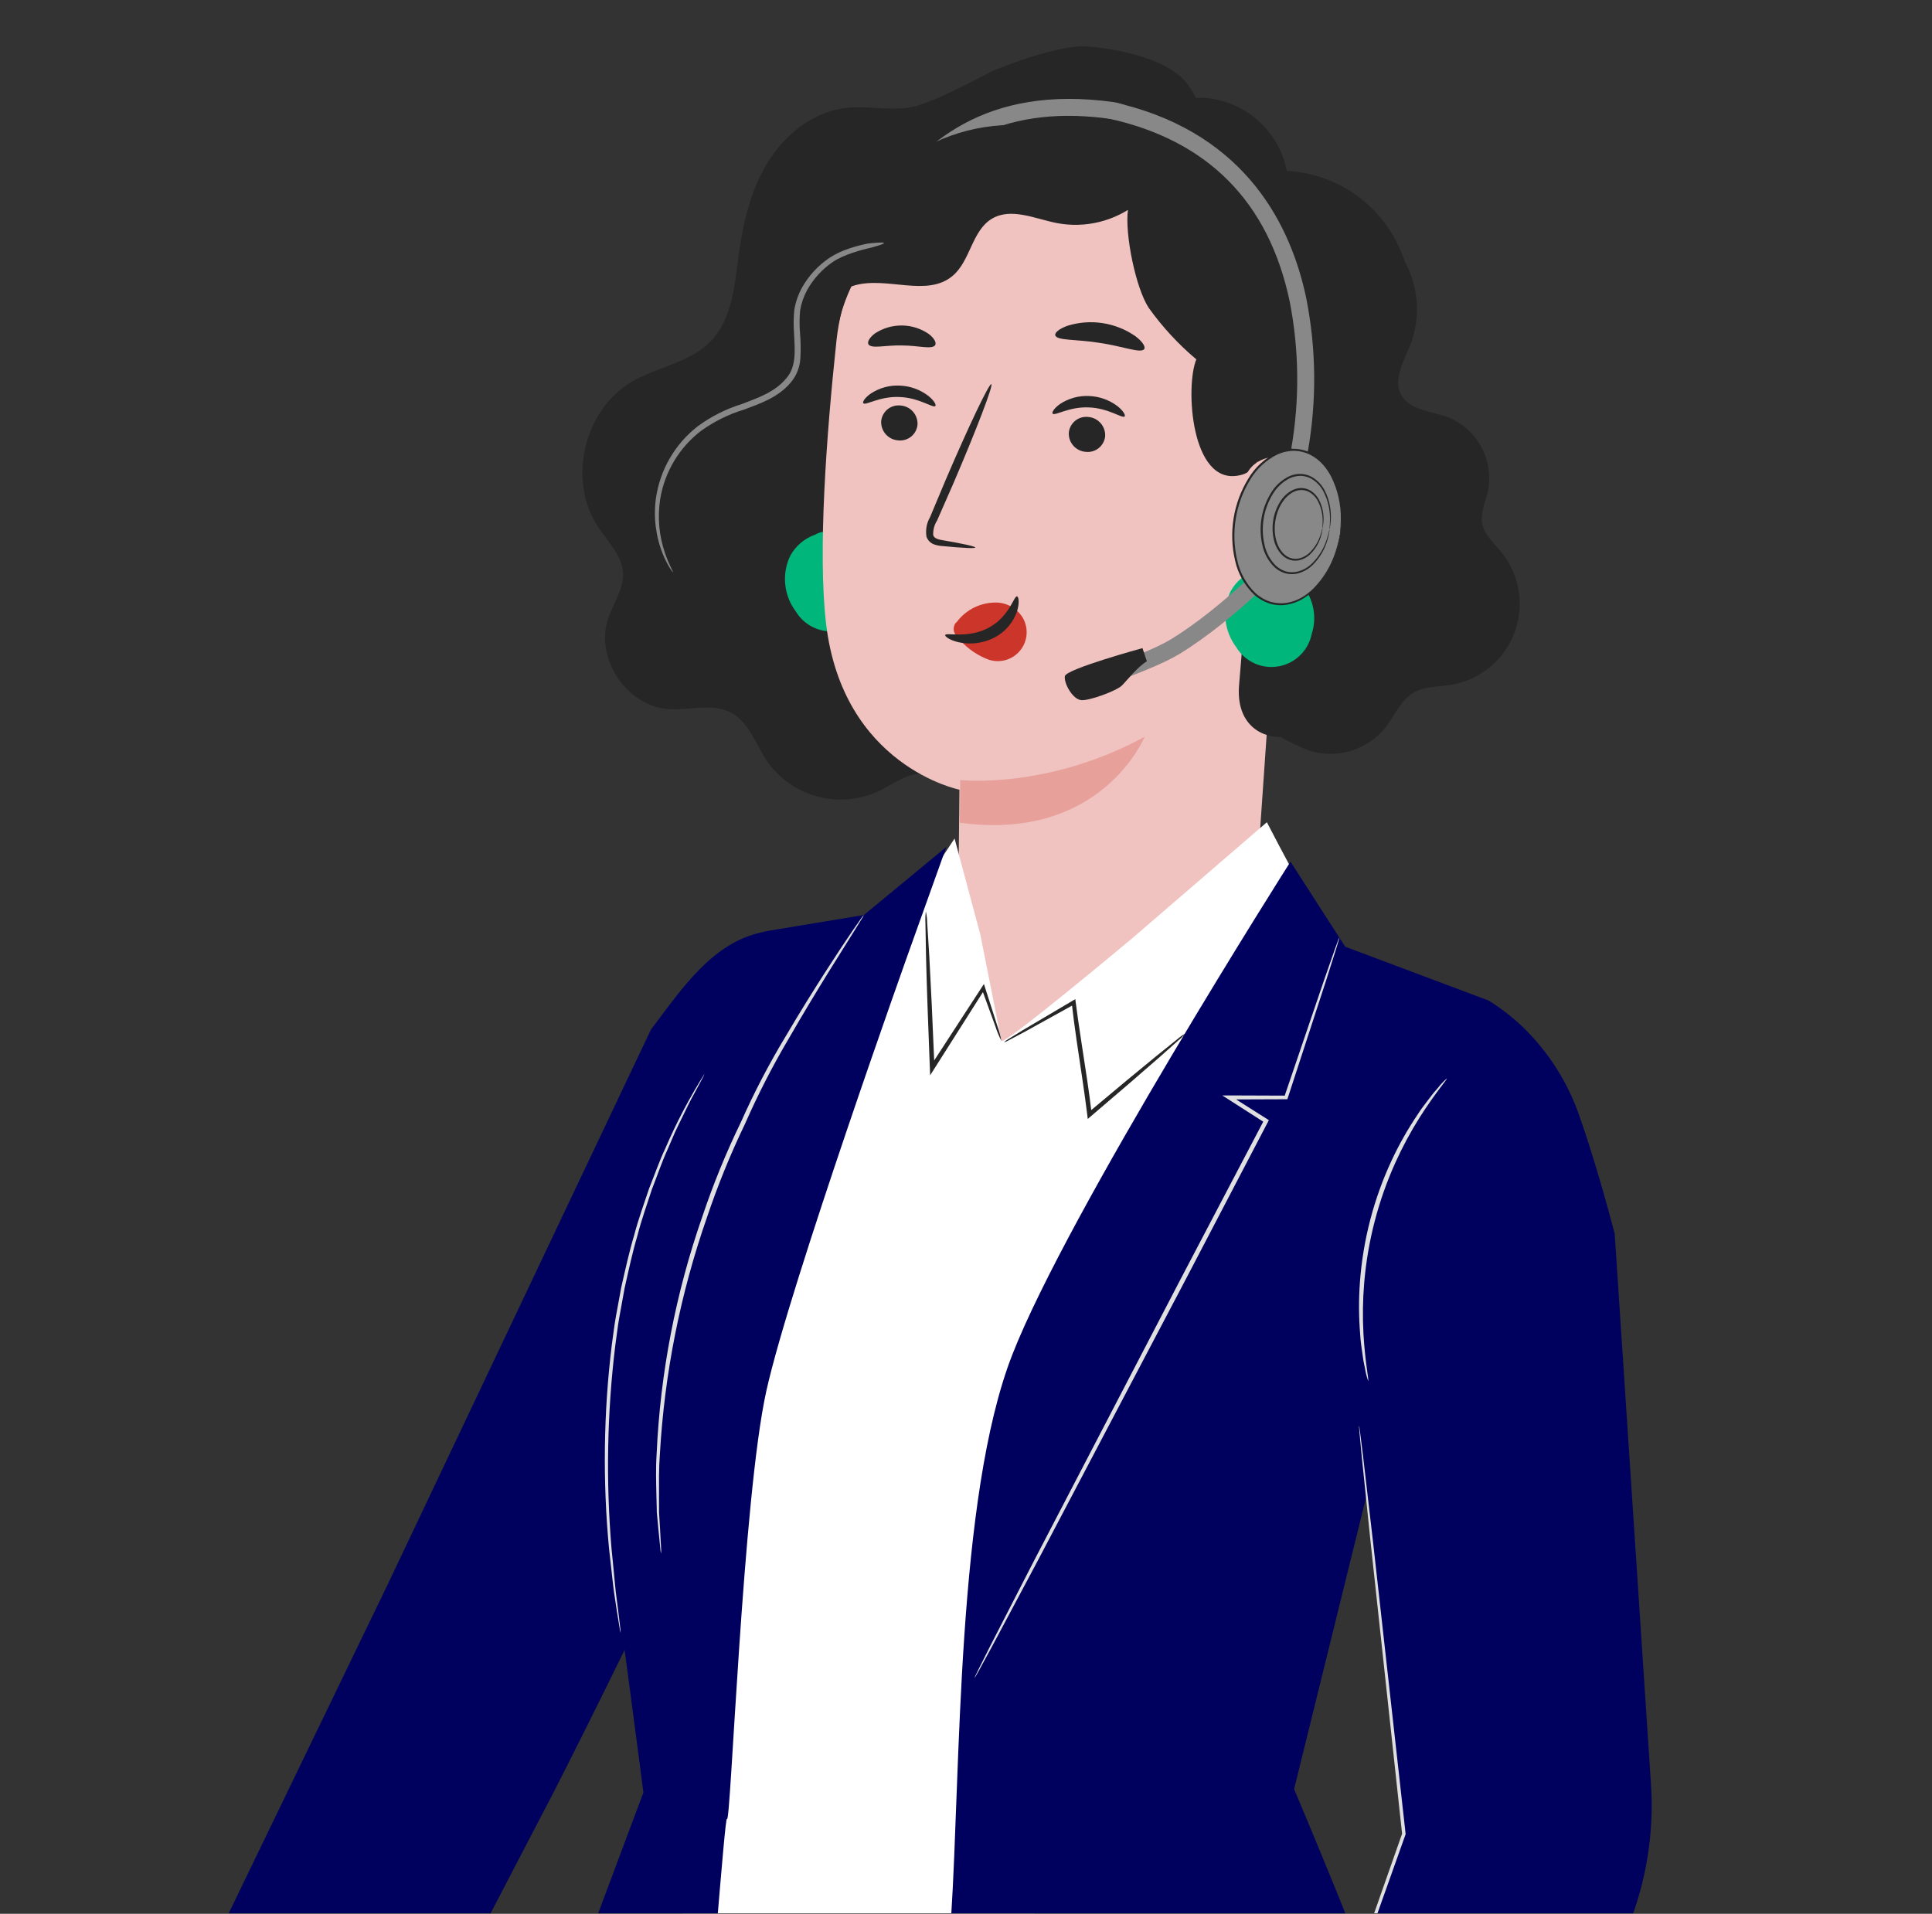<svg xmlns="http://www.w3.org/2000/svg" width="537" height="532" viewBox="0 0 537 532" fill="none"><rect x="0" y="0" width="537" height="532" fill="#333333" stroke="none"/><g clip-path="url(#clip0_704_3228)"><path d="M330.276 44.179C335.177 35.37 334.637 29.741 330.276 23.658C323.699 14.485 303.339 13.005 303.339 13.005C294.557 11.697 275.375 19.959 275.375 19.959C275.375 19.959 262.973 26.748 255.573 29.202C249.07 31.359 241.937 29.221 235.135 30.003C226.007 31.051 218.105 37.413 213.317 45.253C208.528 53.094 206.468 62.293 205.255 71.399C204.14 79.76 203.354 88.937 197.451 94.964C191.691 100.839 182.732 101.971 175.627 106.112C162.249 113.894 157.671 133.588 166.229 146.475C168.959 150.583 172.907 154.372 173.158 159.296C173.388 163.792 170.426 167.751 169.001 172.025C165.339 183.024 174.195 196.287 185.759 197.121C191.597 197.543 197.891 195.356 203.09 198.05C208.255 200.72 210.1 207.022 213.357 211.84C216.702 216.5 221.546 219.87 227.079 221.386C232.611 222.901 238.496 222.47 243.749 220.164C248.078 218.12 252.188 214.699 256.959 215.09C261.73 215.48 265.415 219.606 270.09 220.582C276.221 221.86 282.109 217.423 285.834 212.407C289.56 207.39 292.191 201.444 296.925 197.357C303.121 192.004 311.737 190.785 319.518 188.234C328.137 185.405 336.049 180.758 342.717 174.607C349.385 168.456 354.655 160.945 358.169 152.581C361.684 144.218 363.361 135.197 363.088 126.13C362.815 117.062 360.598 108.159 356.587 100.022" fill="#262626"></path><path d="M239.633 152.908C237.78 150.855 235.46 149.28 232.868 148.315L233.39 148.291C232.911 148.165 232.424 148.075 231.932 148.021C231.048 147.749 230.118 147.661 229.198 147.761C228.279 147.861 227.389 148.147 226.585 148.603H226.637C223.646 149.629 221.15 151.739 219.639 154.517C218.462 156.982 217.982 159.723 218.253 162.442C218.523 165.161 219.534 167.753 221.174 169.938C222.357 171.921 224.113 173.498 226.21 174.464C228.307 175.429 230.647 175.736 232.922 175.345C235.198 174.955 237.301 173.884 238.956 172.274C240.611 170.665 241.74 168.592 242.194 166.328C242.931 164.057 243.083 161.635 242.635 159.289C242.188 156.943 241.155 154.748 239.633 152.908V152.908Z" fill="#00B67A"></path><path d="M349.133 246.705L360.476 82.688C360.695 79.205 359.599 75.767 357.405 73.052C355.211 70.338 352.079 68.546 348.627 68.031L275.545 46.173C251.989 42.643 235.001 71.111 232.484 94.795C229.684 121.106 227.305 153.343 229.583 173.162C234.165 213.016 266.669 219.517 266.669 219.517C266.684 219.383 266.316 260.021 265.865 274.419L256.169 318.909L349.133 246.705Z" fill="#F0C3C0"></path><path d="M244.921 117.082C244.851 118.405 245.301 119.702 246.174 120.698C247.048 121.694 248.276 122.309 249.596 122.413C250.24 122.492 250.893 122.442 251.517 122.265C252.14 122.088 252.723 121.788 253.229 121.382C253.735 120.977 254.154 120.474 254.463 119.903C254.771 119.333 254.963 118.707 255.025 118.061C255.095 116.739 254.646 115.442 253.774 114.445C252.902 113.449 251.676 112.833 250.356 112.727C249.712 112.647 249.058 112.698 248.434 112.875C247.809 113.052 247.227 113.353 246.72 113.758C246.214 114.164 245.794 114.667 245.485 115.238C245.176 115.809 244.984 116.436 244.921 117.082Z" fill="#262626"></path><path d="M239.97 112.102C240.571 112.791 244.539 110.112 250.004 110.361C255.462 110.532 259.351 113.519 259.972 112.871C260.276 112.589 259.686 111.366 257.997 110.019C255.703 108.279 252.927 107.29 250.05 107.189C247.21 107.057 244.401 107.833 242.031 109.404C240.292 110.619 239.671 111.793 239.97 112.102Z" fill="#262626"></path><path d="M297.074 120.27C297.004 121.593 297.453 122.891 298.326 123.887C299.199 124.883 300.427 125.499 301.747 125.602C302.391 125.681 303.044 125.631 303.667 125.454C304.291 125.276 304.873 124.976 305.379 124.571C305.885 124.165 306.305 123.663 306.614 123.093C306.923 122.523 307.115 121.896 307.178 121.251C307.248 119.929 306.798 118.631 305.926 117.634C305.054 116.638 303.827 116.021 302.507 115.915C301.863 115.835 301.209 115.886 300.585 116.063C299.961 116.24 299.378 116.541 298.872 116.946C298.366 117.352 297.946 117.856 297.637 118.426C297.328 118.997 297.137 119.624 297.074 120.27V120.27Z" fill="#262626"></path><path d="M292.589 114.996C293.193 115.685 297.166 113.006 302.622 113.255C308.081 113.426 311.97 116.413 312.591 115.765C312.893 115.481 312.312 114.26 310.614 112.913C308.321 111.173 305.546 110.184 302.669 110.083C299.828 109.952 297.02 110.727 294.648 112.296C292.92 113.513 292.294 114.687 292.589 114.996Z" fill="#262626"></path><path d="M271.074 152.2C271.112 151.89 267.741 151.158 262.269 150.216C260.881 150.013 259.573 149.679 259.378 148.716C259.325 147.272 259.714 145.846 260.493 144.629C261.95 141.31 263.477 137.829 265.075 134.185C271.455 119.308 276.137 107.058 275.537 106.8C274.937 106.541 269.276 118.401 262.903 133.278C261.364 136.948 259.894 140.454 258.492 143.794C257.541 145.439 257.201 147.367 257.531 149.238C257.713 149.739 258.007 150.191 258.389 150.562C258.771 150.932 259.233 151.211 259.739 151.377C260.502 151.62 261.293 151.764 262.093 151.806C267.605 152.336 271.039 152.508 271.074 152.2Z" fill="#262626"></path><path d="M266.896 216.836C266.896 216.836 291.074 219.543 318.139 204.82C318.139 204.82 306.248 234.108 266.786 228.697L266.896 216.836Z" fill="#CC3529" fill-opacity="0.24"></path><path d="M265.94 172.897C267.248 171.148 268.962 169.744 270.934 168.805C272.906 167.866 275.077 167.421 277.259 167.509C278.684 167.587 280.069 168.013 281.293 168.749C282.516 169.484 283.541 170.508 284.278 171.731C285.097 173.143 285.465 174.771 285.335 176.398C285.204 178.025 284.58 179.574 283.546 180.837C282.513 182.101 281.119 183.019 279.55 183.47C277.981 183.92 276.312 183.882 274.765 183.36C271.766 182.24 269.081 180.415 266.936 178.038C266.241 177.46 265.681 176.737 265.295 175.92C265.104 175.471 265.035 174.98 265.093 174.495C265.152 174.011 265.337 173.55 265.63 173.159" fill="#CC3529"></path><path d="M282.681 165.785C281.82 165.557 280.631 171.371 274.816 174.493C269.001 177.615 262.939 175.722 262.728 176.534C262.572 176.885 263.88 177.944 266.482 178.545C269.881 179.283 273.43 178.798 276.506 177.177C279.458 175.619 281.689 172.974 282.726 169.801C283.443 167.405 283.084 165.832 282.681 165.785Z" fill="#262626"></path><path d="M293.312 93.225C293.786 94.734 299.271 94.266 305.646 95.314C312.044 96.243 317.132 98.331 318.04 97.036C318.445 96.416 317.605 94.979 315.577 93.45C312.863 91.567 309.757 90.327 306.492 89.825C303.228 89.322 299.892 89.569 296.738 90.548C294.345 91.395 293.111 92.51 293.312 93.225Z" fill="#262626"></path><path d="M241.403 95.745C242.31 97.025 246.128 95.901 250.656 96.035C255.188 96.011 258.978 97.228 259.916 95.968C260.331 95.355 259.779 94.086 258.155 92.839C255.967 91.334 253.381 90.513 250.725 90.48C248.069 90.447 245.464 91.204 243.239 92.653C241.585 93.865 241.004 95.121 241.403 95.745Z" fill="#262626"></path><path d="M206.135 83.406C207.874 77.379 211.642 72.139 216.8 68.571C219.68 66.756 223.01 65.671 225.691 63.571C231.482 59.036 232.924 51.013 236.553 44.62C238.936 40.505 242.267 37.018 246.268 34.447C250.269 31.877 254.825 30.297 259.558 29.839C267.418 29.15 275.469 31.623 283.155 29.808C288.831 28.465 293.824 24.866 299.569 23.862C310.754 21.904 321.008 30.061 328.979 38.15C328.892 46.14 322.452 51.383 316.253 56.418C313.128 58.922 309.498 60.718 305.612 61.683C301.726 62.648 297.677 62.759 293.744 62.009C287.664 60.805 281.031 57.628 275.708 60.797C270.11 64.131 269.763 72.492 264.776 76.691C257.654 82.692 246.556 76.8 237.589 79.318C230.667 81.261 226.256 87.789 221.611 93.264C216.966 98.74 210.013 103.912 203.15 101.764C203.435 95.55 204.437 89.39 206.135 83.406V83.406Z" fill="#262626"></path><path d="M290.39 50.879C295.407 49.521 305.693 46.433 308.439 42.136C314.401 32.799 324.767 26.517 335.252 27.244C340.677 27.749 345.794 29.997 349.836 33.651C353.878 37.306 356.628 42.171 357.676 47.518C364.194 47.845 370.504 49.924 375.94 53.537C381.375 57.15 385.736 62.162 388.561 68.046C389.302 69.562 389.94 71.126 390.473 72.728C392.396 76.252 393.528 80.154 393.788 84.161C394.049 88.167 393.432 92.183 391.982 95.927C390.185 100.417 387.164 105.402 389.425 109.676C391.725 114.027 397.701 114.25 402.333 115.922C406.33 117.5 409.646 120.432 411.701 124.206C413.757 127.98 414.421 132.356 413.577 136.57C412.886 139.565 411.405 142.544 411.987 145.563C412.593 148.705 415.242 150.951 417.266 153.434C419.793 156.529 421.463 160.234 422.108 164.178C422.754 168.122 422.351 172.166 420.942 175.906C419.532 179.646 417.165 182.949 414.077 185.486C410.989 188.023 407.289 189.704 403.347 190.361C399.78 190.956 395.926 190.75 392.818 192.6C389.256 194.722 387.649 198.947 385.107 202.225C382.604 205.332 379.215 207.604 375.39 208.741C371.566 209.878 367.486 209.824 363.692 208.588C362.182 208.043 357.419 205.825 356.106 204.899C349.132 204.899 343.553 200.064 344.411 190.361L349.532 128.25C349.059 129.267 348.345 130.153 347.453 130.833C346.561 131.513 345.517 131.966 344.411 132.152C330.967 134.987 329.412 107.342 332.52 99.899C327.523 95.694 323.074 90.877 319.278 85.563C315.661 80.039 312.621 65.08 313.507 58.378C308.664 58.572 288.185 51.474 290.39 50.879Z" fill="#262626"></path><path d="M345.742 134.98C346.29 126.498 356.704 124.835 363.997 129.194C368.001 131.589 371.022 136.327 370.518 145.333C369.177 169.347 345.344 163.047 345.34 162.358C345.34 161.928 345.099 144.909 345.742 134.98Z" fill="#F0C3C0"></path><path d="M353.185 153.664C353.295 153.593 353.588 153.982 354.276 154.344C355.243 154.825 356.358 154.914 357.39 154.593C359.98 153.803 362.341 149.894 362.698 145.572C362.874 143.517 362.589 141.449 361.862 139.519C361.679 138.755 361.313 138.048 360.795 137.457C360.277 136.867 359.622 136.412 358.889 136.132C358.415 135.978 357.903 135.994 357.44 136.178C356.978 136.363 356.594 136.703 356.357 137.141C355.996 137.793 356.122 138.282 355.985 138.315C355.914 138.373 355.493 137.884 355.742 136.903C355.909 136.316 356.272 135.804 356.771 135.452C357.459 134.989 358.302 134.815 359.118 134.969C360.092 135.219 360.987 135.715 361.715 136.41C362.444 137.104 362.982 137.974 363.279 138.936C364.186 141.073 364.556 143.399 364.357 145.712C363.933 150.542 361.198 154.931 357.668 155.745C357.013 155.897 356.333 155.9 355.677 155.753C355.02 155.607 354.406 155.314 353.878 154.898C353.196 154.251 353.099 153.707 353.185 153.664Z" fill="#CC3529"></path><path d="M362.035 162.794C360.182 160.741 357.861 159.166 355.27 158.201L355.794 158.177C355.314 158.051 354.826 157.961 354.333 157.908C353.45 157.635 352.52 157.546 351.6 157.646C350.681 157.746 349.792 158.033 348.988 158.489H349.029C346.039 159.515 343.542 161.625 342.031 164.401C340.852 166.868 340.372 169.612 340.643 172.332C340.914 175.053 341.925 177.648 343.568 179.834C344.751 181.819 346.507 183.399 348.606 184.365C350.705 185.332 353.048 185.639 355.325 185.247C357.602 184.855 359.707 183.782 361.362 182.17C363.017 180.557 364.144 178.481 364.595 176.215C365.332 173.943 365.484 171.522 365.037 169.176C364.589 166.83 363.556 164.635 362.035 162.794V162.794Z" fill="#00B67A"></path><path d="M359.684 242.688C358.698 241.265 352.128 228.567 352.128 228.567L314.862 260.69C314.862 260.69 278.332 291.286 278.332 289.304L272.503 259.871L265.324 233.095L251.92 253.348C251.92 253.348 209.81 335.906 209.81 336.896C209.81 337.887 183.748 423.33 183.748 423.33L189.358 457.971L190.017 580.696L268.534 577.396L284.039 552.653L310.763 395.28L359.684 242.688Z" fill="white"></path><path d="M264.373 532.696C267.005 492.389 265.904 416.352 281.33 376.68C296.757 337.008 358.69 239.537 358.69 239.537L373.898 263.174L413.761 278.133L359.693 497.344C359.693 497.344 380.52 546.395 390.438 575.04C393.411 583.601 397.402 598.14 401.785 612.644H264.936C263.717 580.762 263.128 551.737 264.373 532.696Z" fill="#00005E"></path><path d="M62.642 533.786L107.819 440.333L180.926 286.216C181.123 285.947 181.332 285.665 181.554 285.37C189.872 274.36 198.047 262.238 211.511 259.211L213.554 258.752L209.641 383.625C209.641 383.625 176.308 454.363 153.946 498.082L130.651 542.822L62.642 533.786Z" fill="#00005E"></path><path d="M178.836 498.288C178.836 498.288 171.151 438.679 168.63 423.711C155.438 345.367 213.554 258.752 213.554 258.752L240.124 254.358L263.042 235.429L252.918 263.71C252.918 263.71 219.628 356.844 213.017 386.598C206.407 416.352 203.098 507.817 202.068 505.614C201.461 504.313 197.455 560.835 192.427 612.635H136.033L178.836 498.288Z" fill="#00005E"></path><path d="M183.748 431.918C183.8 431.272 183.795 430.622 183.732 429.976C183.655 428.59 183.554 426.746 183.431 424.443C183.354 423.232 183.271 421.901 183.182 420.45C183.182 418.98 183.179 417.394 183.172 415.692C183.172 412.277 183.091 408.392 183.423 404.104C184.708 381.733 189.1 359.65 196.474 338.49C199.461 329.598 202.998 320.899 207.064 312.445L207.077 312.415L207.087 312.395C210.68 304.222 214.76 296.271 219.305 288.586C223.337 281.574 227.058 275.469 230.172 270.417L237.53 258.641C238.338 257.34 238.987 256.3 239.49 255.482C239.737 255.131 239.946 254.754 240.114 254.358C239.811 254.663 239.542 255.001 239.314 255.365C238.767 256.148 238.061 257.155 237.184 258.407C235.352 261.08 232.725 265.01 229.516 270.008C226.308 275.006 222.501 281.071 218.391 288.059C213.747 295.747 209.589 303.72 205.942 311.928L205.964 311.88C201.836 320.374 198.258 329.124 195.253 338.078C187.826 359.339 183.534 381.569 182.513 404.067C182.236 408.375 182.375 412.281 182.451 415.707C182.492 417.411 182.531 419.005 182.567 420.48C182.698 421.929 182.822 423.262 182.938 424.479C183.163 426.783 183.345 428.62 183.481 430.004C183.514 430.649 183.603 431.289 183.748 431.918V431.918Z" fill="#E0E0E0"></path><path d="M279.015 289.761C279.539 289.616 280.04 289.398 280.502 289.112L284.526 286.989L298.712 279.137L297.88 278.719C298.573 285.093 299.738 292.542 300.918 300.481C301.391 303.712 301.835 306.864 302.201 309.877L302.343 311.042L303.233 310.284C310.823 303.828 317.418 298.146 322.095 294.049L327.55 289.194C328.242 288.641 328.87 288.013 329.423 287.321C328.65 287.754 327.927 288.269 327.266 288.858L321.571 293.428C316.751 297.356 310.051 302.915 302.421 309.325L303.45 309.732C303.103 306.694 302.666 303.532 302.19 300.294C301.016 292.341 299.786 284.915 298.989 278.588L298.883 277.739L298.157 278.169L284.201 286.42L280.331 288.813C279.85 289.066 279.408 289.385 279.015 289.761V289.761Z" fill="#262626"></path><path d="M257.34 253.357C257.191 254.47 257.153 255.595 257.225 256.716C257.269 259.132 257.323 262.193 257.39 265.857C257.576 273.576 257.948 284.231 258.418 295.998C258.429 296.288 258.442 296.576 258.453 296.856L258.537 298.913L259.636 297.178C264.982 288.755 269.867 281.056 273.741 274.947L272.858 274.839C274.415 279.112 275.714 282.695 276.721 285.459C277.142 286.79 277.681 288.08 278.332 289.315C278.092 287.939 277.728 286.589 277.245 285.279C276.347 282.479 275.184 278.856 273.794 274.519L273.479 273.538L272.91 274.412L258.555 296.483L259.739 296.804C259.728 296.524 259.716 296.236 259.703 295.946C259.23 284.179 258.728 273.529 258.299 265.822C258.07 262.164 257.877 259.102 257.726 256.696C257.71 255.573 257.581 254.454 257.34 253.357V253.357Z" fill="#262626"></path><path d="M413.761 278.133C417.072 280.198 420.172 282.583 423.016 285.253C430.361 292.293 435.894 301.006 439.142 310.648C442.904 321.397 446.635 334.616 448.803 342.953L458.89 495.961C459.786 509.551 457.586 523.166 452.458 535.782L421.214 612.644H353.843L390.204 509.809L377.755 396.363L413.761 278.133Z" fill="#00005E"></path><path d="M372.254 260.627L357.436 305.069H341.643L351.888 311.59L270.879 466.425" fill="#00005E"></path><path d="M270.889 466.425C271.031 466.261 271.15 466.079 271.245 465.884C271.492 465.448 271.803 464.907 272.174 464.24L275.651 457.854L288.229 434.257C298.783 414.191 313.281 386.631 329.291 356.182L352.429 311.867L352.681 311.382L352.221 311.09L341.959 304.597L341.658 305.632L357.451 305.574H357.822L357.934 305.23L368.538 272.723L371.373 263.788C371.663 262.823 371.895 262.052 372.079 261.445C372.173 261.181 372.236 260.906 372.265 260.627C372.123 260.869 372.011 261.128 371.93 261.396L371.087 263.695L367.993 272.544L356.97 304.911L357.449 304.567L341.656 304.509H339.727L341.355 305.552L351.574 312.099L351.368 311.325L328.143 355.591L287.415 433.841L275.201 457.624L271.938 464.127L271.119 465.832C271.016 466.018 270.938 466.218 270.889 466.425V466.425Z" fill="#E0E0E0"></path><path d="M402.147 299.798C392.339 311.22 385.271 324.732 381.483 339.303C377.694 353.874 377.286 369.117 380.288 383.87" fill="#00005E"></path><path d="M380.288 383.87C380.548 383.822 379.438 378.887 378.974 370.795C378.716 366.061 378.785 361.315 379.182 356.591C380.156 345.004 383.103 333.669 387.896 323.075C389.851 318.755 392.102 314.575 394.633 310.566C398.981 303.725 402.351 299.957 402.147 299.79C401.254 300.568 400.438 301.43 399.709 302.363C398.777 303.392 397.9 304.469 397.082 305.591C396.118 306.891 394.947 308.331 393.866 310.069C391.193 314.05 388.832 318.232 386.805 322.578C381.826 333.254 378.837 344.749 377.986 356.498C377.639 361.28 377.662 366.081 378.054 370.859C378.153 372.902 378.474 374.731 378.684 376.338C378.851 377.716 379.092 379.084 379.407 380.437C379.59 381.607 379.885 382.756 380.288 383.87V383.87Z" fill="#E0E0E0"></path><path d="M353.843 612.644C353.941 612.484 354.019 612.312 354.077 612.133L354.669 610.597C355.193 609.179 355.929 607.191 356.864 604.651L364.781 582.727L390.661 509.967L390.696 509.865L390.685 509.754C390.598 508.962 390.499 508.106 390.41 507.247C386.995 476.642 383.907 448.941 381.657 428.814C380.498 418.832 379.556 410.733 378.894 405.057C378.554 402.306 378.287 400.145 378.095 398.604L377.863 396.932C377.847 396.74 377.81 396.55 377.751 396.365C377.733 396.558 377.738 396.752 377.764 396.943C377.8 397.376 377.844 397.932 377.902 398.629C378.049 400.174 378.257 402.345 378.521 405.102C379.108 410.787 379.946 418.897 380.977 428.884C383.151 449.021 386.142 476.733 389.448 507.349C389.542 508.208 389.633 509.064 389.723 509.856L389.749 509.642L364.142 582.496C360.935 591.76 358.335 599.268 356.513 604.53C355.651 607.087 354.972 609.093 354.487 610.528L353.984 612.094C353.917 612.272 353.869 612.456 353.843 612.644V612.644Z" fill="#E0E0E0"></path><path d="M195.835 298.484C191.649 305.123 187.992 312.081 184.898 319.294C183.33 322.577 182.03 326.354 180.439 330.315C179.1 334.375 177.494 338.662 176.281 343.321C174.888 347.927 173.814 352.86 172.654 357.964C172.182 360.537 171.703 363.154 171.216 365.814C170.722 368.471 170.441 371.203 170.038 373.945C167.745 392.762 167.496 411.771 169.295 430.642C169.7 434.239 170.064 437.503 170.387 440.385C170.711 443.267 171.153 445.701 171.437 447.709C171.747 449.649 171.995 451.188 172.18 452.327C172.247 452.867 172.355 453.402 172.504 453.926C172.504 453.381 172.46 452.836 172.374 452.297C172.236 451.152 172.05 449.604 171.816 447.652C171.59 445.636 171.185 443.193 170.932 440.316C170.679 437.44 170.334 434.174 169.982 430.577C168.392 411.753 168.738 392.817 171.014 374.064C171.415 371.331 171.692 368.611 172.18 365.967C172.669 363.323 173.134 360.71 173.598 358.148C174.739 353.067 175.789 348.148 177.154 343.557C178.338 338.912 179.908 334.639 181.208 330.585C182.762 326.624 184.02 322.852 185.543 319.563C186.262 317.902 186.943 316.321 187.587 314.82C188.248 313.333 188.967 311.966 189.586 310.667C190.846 308.079 191.912 305.836 192.921 304.077L195.129 299.961C195.404 299.489 195.64 298.995 195.835 298.484V298.484Z" fill="#E0E0E0"></path><path d="M304.697 191.395L303.26 186.885C303.418 186.833 319.112 181.585 325.444 177.719C340.362 168.608 355.297 152.633 355.447 152.473L358.833 155.721C358.206 156.395 343.314 172.328 327.832 181.786C321.054 185.927 305.361 191.173 304.697 191.395Z" fill="#888888"></path><path d="M317.551 180.168C317.551 180.168 296.302 185.975 295.984 187.967C295.666 189.96 298.169 194.447 300.554 194.626C302.939 194.805 310.367 192 311.799 190.594C313.23 189.187 316.099 185.443 318.772 183.825L317.551 180.168Z" fill="#262626"></path><path d="M363.492 125.636L358.912 124.677C361.253 111.156 361.109 97.323 358.488 83.879C352.664 56.074 335.657 38.933 307.964 32.919C305.437 32.403 302.86 32.172 300.281 32.232L302.61 30.621C303.739 29.838 304.996 29.268 306.322 28.938C308.139 28.488 310.035 28.492 311.845 28.951C346.636 37.689 358.939 63.021 363.096 83.015C365.868 97.057 366.003 111.517 363.492 125.636Z" fill="#888888"></path><path d="M237.877 71.29L234.836 83.352C239.397 70.377 238.928 72.03 246.391 60.545C262.201 36.942 283.633 28.715 311.561 33.506C314.097 33.972 316.573 34.724 318.942 35.745L317.386 33.379C316.632 32.23 315.679 31.231 314.574 30.428C313.058 29.331 311.298 28.625 309.447 28.372C273.918 23.451 255.805 39.913 244.466 56.896C244.466 56.896 243.351 56.896 237.877 71.29Z" fill="#888888"></path><path d="M354.386 167.863C362.462 169.153 370.535 160.638 372.418 148.844C374.301 137.051 369.281 126.446 361.205 125.156C353.129 123.867 345.055 132.382 343.173 144.175C341.29 155.968 346.31 166.574 354.386 167.863Z" fill="#888888"></path><path d="M372.416 148.844C372.404 148.744 372.407 148.642 372.423 148.542C372.444 148.305 372.469 148.021 372.501 147.666C372.601 146.901 372.653 145.767 372.683 144.302C372.737 140.169 371.801 136.09 369.956 132.416C369.329 131.222 368.56 130.111 367.667 129.107C366.695 128.032 365.546 127.138 364.271 126.463C362.904 125.758 361.399 125.366 359.864 125.315C358.234 125.302 356.619 125.637 355.122 126.298C351.923 127.858 349.246 130.343 347.428 133.438C345.425 136.737 344.08 140.402 343.47 144.222C342.86 148.042 342.997 151.943 343.873 155.702C344.637 159.211 346.407 162.406 348.962 164.885C350.179 165.979 351.61 166.801 353.162 167.296C354.637 167.726 356.19 167.822 357.709 167.576C359.131 167.333 360.501 166.841 361.759 166.122C362.921 165.446 363.997 164.629 364.964 163.689C367.862 160.773 370.022 157.188 371.257 153.244C371.682 151.845 371.986 150.748 372.131 149.99C372.211 149.642 372.276 149.362 372.329 149.133C372.295 149.12 372.267 149.094 372.25 149.061C372.233 149.027 372.229 148.989 372.239 148.952C372.249 148.916 372.271 148.885 372.302 148.864C372.333 148.844 372.371 148.835 372.407 148.841C372.444 148.847 372.477 148.866 372.5 148.896C372.523 148.925 372.535 148.962 372.533 148.999C372.531 149.037 372.515 149.072 372.489 149.099C372.462 149.125 372.428 149.141 372.391 149.143L372.252 150.013C372.064 151.128 371.809 152.231 371.488 153.316C370.321 157.345 368.182 161.02 365.265 164.006C364.28 164.982 363.181 165.832 361.994 166.537C360.691 167.296 359.269 167.819 357.792 168.082C356.198 168.352 354.567 168.261 353.015 167.817C351.383 167.307 349.876 166.452 348.595 165.309C345.942 162.763 344.099 159.47 343.301 155.849C342.396 152.01 342.252 148.024 342.875 144.12C343.498 140.217 344.877 136.474 346.932 133.107C348.818 129.916 351.594 127.362 354.907 125.77C356.48 125.083 358.177 124.74 359.887 124.762C361.5 124.825 363.078 125.247 364.51 125.999C365.831 126.709 367.019 127.649 368.021 128.775C368.93 129.815 369.709 130.965 370.341 132.199C372.184 135.944 373.073 140.102 372.926 144.295C372.894 145.425 372.793 146.553 372.623 147.671L372.484 148.542C372.476 148.646 372.453 148.747 372.416 148.844Z" fill="#262626"></path><path d="M358.067 159.262C363.208 160.083 368.348 154.662 369.546 147.155C370.745 139.648 367.549 132.896 362.408 132.076C357.267 131.255 352.128 136.675 350.929 144.183C349.73 151.69 352.926 158.441 358.067 159.262Z" fill="#888888"></path><path d="M369.545 147.155C369.478 147.144 369.664 146.122 369.673 144.264C369.691 141.644 369.087 139.061 367.911 136.735C367.115 135.146 365.863 133.842 364.32 132.991C363.461 132.551 362.516 132.306 361.553 132.275C360.53 132.27 359.517 132.482 358.578 132.898C356.561 133.887 354.874 135.458 353.73 137.413C351.174 141.63 350.365 146.696 351.481 151.499C351.96 153.713 353.074 155.732 354.683 157.3C355.446 157.987 356.343 158.504 357.316 158.817C358.241 159.089 359.215 159.151 360.168 158.999C361.9 158.672 363.496 157.821 364.747 156.559C366.589 154.714 367.967 152.449 368.766 149.954C369.336 148.185 369.478 147.155 369.545 147.167C369.544 147.418 369.516 147.67 369.461 147.915C369.35 148.628 369.193 149.333 368.992 150.026C368.263 152.607 366.905 154.963 365.044 156.875C363.743 158.226 362.069 159.143 360.246 159.505C359.218 159.68 358.165 159.624 357.163 159.34C356.11 159.013 355.138 158.463 354.31 157.728C352.603 156.095 351.416 153.98 350.902 151.654C350.321 149.196 350.227 146.643 350.626 144.144C351.025 141.644 351.909 139.247 353.227 137.092C354.44 135.042 356.226 133.402 358.357 132.382C359.372 131.94 360.467 131.721 361.57 131.738C362.611 131.78 363.629 132.054 364.551 132.541C366.171 133.452 367.476 134.845 368.292 136.533C369.465 138.93 370.023 141.592 369.912 144.272C369.887 144.993 369.817 145.711 369.7 146.423C369.675 146.672 369.623 146.917 369.545 147.155Z" fill="#262626"></path><path d="M359.319 155.551C363.017 156.142 366.714 152.242 367.577 146.842C368.439 141.441 366.14 136.584 362.442 135.994C358.743 135.403 355.046 139.302 354.184 144.703C353.322 150.104 355.621 154.961 359.319 155.551Z" fill="#888888"></path><path d="M367.576 146.84C367.516 146.83 367.639 146.094 367.635 144.76C367.635 142.884 367.193 141.037 366.347 139.373C365.776 138.245 364.883 137.319 363.784 136.715C363.155 136.397 362.463 136.227 361.759 136.217C361.055 136.208 360.358 136.358 359.717 136.658C356.944 137.939 355.05 141.242 354.484 144.749C353.918 148.255 354.7 151.988 356.937 154.07C357.452 154.554 358.069 154.915 358.741 155.124C359.413 155.334 360.123 155.388 360.82 155.281C362.053 155.051 363.19 154.448 364.083 153.553C365.406 152.236 366.4 150.619 366.984 148.836C367.404 147.57 367.516 146.829 367.576 146.84C367.588 147.022 367.574 147.205 367.533 147.383C367.46 147.898 367.352 148.407 367.21 148.907C366.695 150.774 365.721 152.48 364.38 153.865C363.438 154.849 362.223 155.518 360.899 155.783C360.149 155.912 359.381 155.871 358.65 155.664C357.881 155.427 357.171 155.026 356.566 154.49C355.325 153.307 354.461 151.772 354.086 150.084C353.664 148.305 353.596 146.456 353.885 144.647C354.174 142.837 354.814 141.102 355.769 139.543C356.651 138.055 357.949 136.866 359.497 136.128C360.238 135.807 361.037 135.647 361.842 135.661C362.601 135.692 363.344 135.893 364.017 136.249C365.193 136.913 366.138 137.927 366.728 139.155C367.57 140.888 367.965 142.813 367.873 144.748C367.852 145.268 367.796 145.786 367.705 146.298C367.69 146.484 367.646 146.667 367.576 146.84Z" fill="#262626"></path><path d="M232.79 91.344C234.437 82.752 238.395 74.77 244.237 68.258C250.137 61.758 258.246 57.689 266.984 56.844C275.679 56.177 284.192 59.208 292.847 60.346C301.502 61.485 311.519 60.093 316.604 53.025C318.203 50.795 319.098 47.62 317.449 45.476C316.773 44.699 315.95 44.063 315.027 43.604C303.917 37.148 291.156 34.098 278.327 34.831C265.446 35.644 253.343 41.276 244.425 50.605C240.041 55.3 236.781 60.929 234.891 67.068C233.001 73.207 232.53 79.695 233.514 86.042" fill="#262626"></path><path d="M241.957 68.891C239.771 69.344 234.43 70.786 231.479 72.811C228.527 74.836 226.084 77.516 224.339 80.64C223.38 82.408 222.723 84.324 222.396 86.308C222.196 88.435 222.19 90.575 222.377 92.702C222.571 94.997 222.599 97.302 222.46 99.601C222.329 102.113 221.363 104.51 219.714 106.411C216.2 110.565 211.16 112.209 206.8 113.866C202.514 115.159 198.473 117.156 194.842 119.774C188.804 124.412 184.752 131.171 183.507 138.683C182.711 143.759 183.176 148.954 184.859 153.809C186.048 157.256 187.191 158.972 187.044 159.055C186.993 159.086 186.691 158.675 186.154 157.857C185.409 156.639 184.768 155.36 184.238 154.033C182.257 149.111 181.595 143.758 182.316 138.502C183.451 130.601 187.596 123.446 193.886 118.533C197.622 115.777 201.796 113.669 206.232 112.298C210.583 110.641 215.352 108.985 218.418 105.315C221.493 102.014 220.894 97.143 220.717 92.785C220.535 90.551 220.558 88.304 220.787 86.074C221.155 83.901 221.888 81.806 222.956 79.878C224.834 76.563 227.465 73.735 230.635 71.622C233.806 69.509 238.208 68.284 241.21 67.71C241.21 67.71 250.8 66.527 241.957 68.891Z" fill="#888888"></path></g><defs><clipPath id="clip0_704_3228"><rect width="537" height="531" fill="white" transform="translate(0 0.856)"></rect></clipPath></defs></svg>